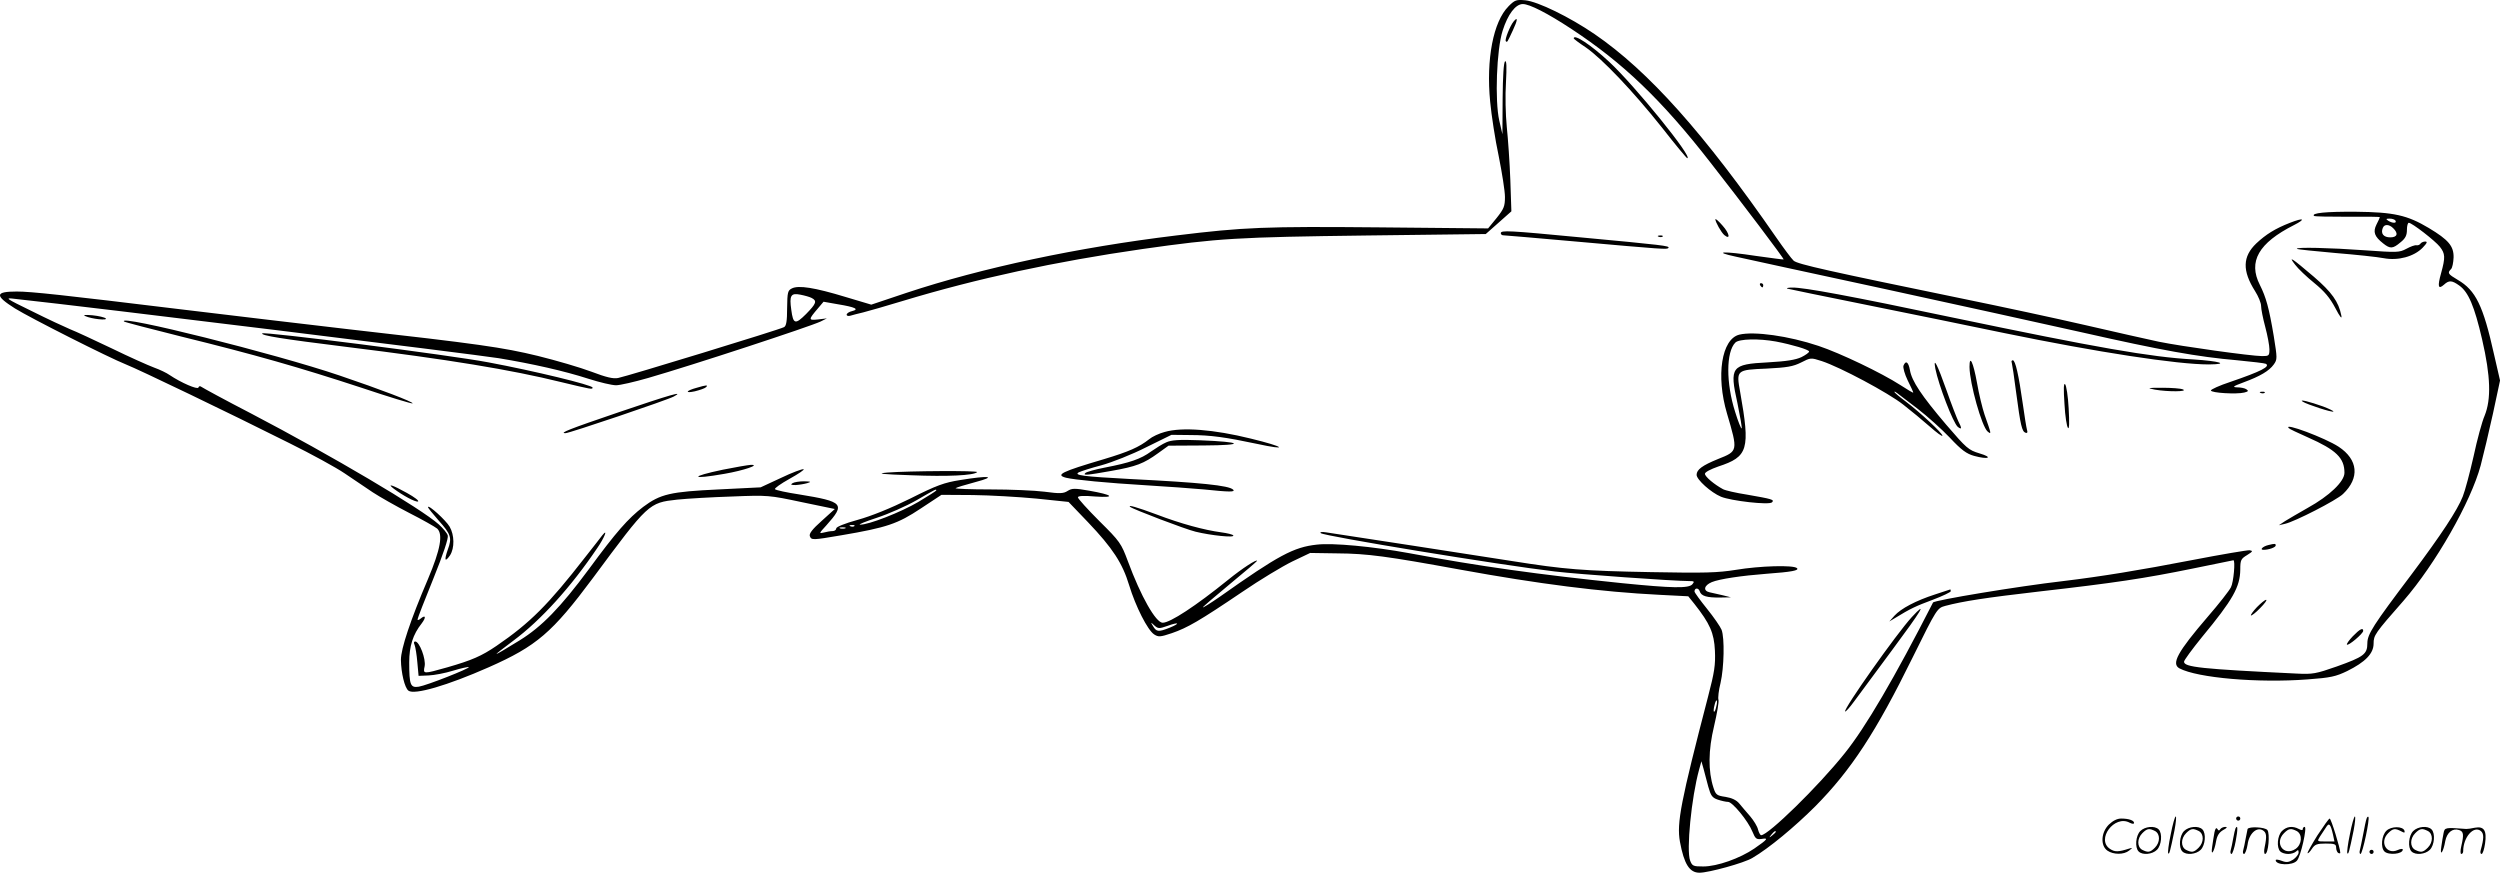 <svg version="1.0" xmlns="http://www.w3.org/2000/svg"
  viewBox="0 0 1200.132 418.946"
 preserveAspectRatio="xMidYMid meet">
<g transform="translate(-0.54,419.949) scale(0.1,-0.1)"
fill="#000000" stroke="none">
<path d="M7247 4169 c-73 -73 -108 -254 -88 -458 6 -64 24 -182 41 -261 16
-80 30 -168 30 -196 0 -45 -5 -57 -40 -101 l-41 -50 -524 5 c-544 5 -648 1
-974 -39 -471 -57 -931 -155 -1293 -275 l-170 -57 -124 37 c-148 45 -225 57
-257 41 -20 -10 -22 -18 -23 -95 0 -62 -4 -86 -15 -91 -18 -11 -754 -236 -796
-244 -23 -5 -57 3 -128 30 -53 20 -169 54 -258 76 -169 41 -281 57 -917 129
-195 23 -555 65 -800 95 -559 68 -715 85 -784 85 -105 0 -107 -19 -9 -81 74
-46 450 -236 533 -269 61 -24 494 -232 785 -378 105 -52 224 -117 265 -145 41
-28 102 -69 135 -91 32 -21 111 -66 175 -99 63 -32 123 -66 134 -75 29 -27 16
-100 -44 -242 -85 -199 -130 -335 -130 -388 1 -63 18 -134 36 -148 28 -22 188
25 385 112 231 102 306 167 501 429 266 359 268 361 404 376 49 5 168 12 264
15 172 7 178 6 334 -27 l159 -33 -63 -57 c-45 -40 -61 -61 -57 -73 8 -20 11
-20 152 4 218 37 270 55 380 128 l100 66 151 -1 c83 -1 220 -9 305 -17 l154
-16 93 -97 c119 -125 166 -197 198 -303 31 -102 89 -216 120 -236 20 -13 29
-13 85 6 75 26 131 58 338 198 85 58 193 123 240 146 l86 41 130 -2 c145 -1
239 -14 590 -78 379 -69 676 -107 958 -121 l137 -7 29 -36 c75 -95 95 -140 99
-225 3 -69 -2 -102 -33 -221 -131 -504 -151 -606 -135 -696 20 -108 46 -149
94 -149 44 0 215 47 254 71 79 46 204 150 302 248 172 174 291 356 467 714
117 237 118 237 157 248 83 22 191 39 451 69 360 41 506 63 736 110 106 22
194 40 196 40 10 0 1 -106 -12 -130 -8 -16 -58 -80 -111 -141 -146 -170 -176
-226 -136 -248 87 -46 377 -71 615 -53 111 8 136 14 190 40 87 43 127 84 127
132 0 40 6 49 144 206 153 176 323 474 370 649 13 50 40 162 59 249 l34 159
-29 126 c-52 234 -88 307 -174 357 -47 28 -51 33 -32 52 6 6 11 31 12 56 1 54
-24 84 -119 141 -104 62 -168 76 -350 78 -145 1 -215 -6 -201 -20 2 -3 75 -4
160 -4 86 1 156 0 156 -2 0 -2 -7 -18 -16 -35 -18 -36 -10 -58 32 -91 34 -27
46 -26 83 5 24 19 31 34 31 60 0 19 4 34 9 34 15 0 126 -86 149 -115 26 -33
27 -51 6 -127 -18 -64 -14 -80 14 -55 24 22 38 21 73 -4 44 -31 73 -99 110
-259 41 -177 44 -287 12 -366 -12 -27 -36 -115 -53 -195 -18 -79 -41 -166 -52
-193 -26 -66 -103 -183 -246 -374 -185 -245 -212 -287 -212 -331 0 -52 -18
-65 -147 -111 -100 -35 -115 -38 -193 -34 -460 22 -540 31 -540 57 0 7 39 60
86 118 149 180 183 241 184 324 0 46 3 52 33 70 27 17 29 20 12 23 -11 1 -135
-20 -275 -47 -253 -49 -438 -79 -620 -101 -217 -25 -620 -92 -625 -103 -184
-360 -324 -600 -425 -725 -127 -159 -366 -392 -400 -392 -4 0 -11 12 -15 27
-3 15 -21 44 -38 64 -18 20 -41 48 -52 61 -14 17 -36 27 -66 32 -42 6 -47 10
-58 44 -26 80 -25 180 3 296 14 60 24 117 21 126 -3 9 1 46 10 81 17 74 20
215 5 255 -6 15 -37 60 -70 101 -33 41 -60 78 -60 83 0 18 19 19 25 1 7 -23
34 -31 100 -30 l50 1 -40 10 c-22 5 -50 11 -62 14 -33 7 -28 33 10 49 36 15
144 31 262 40 123 9 158 16 147 27 -16 16 -179 11 -293 -8 -88 -14 -147 -16
-408 -11 -326 6 -414 13 -666 53 -151 24 -821 127 -894 138 -20 3 -31 2 -25
-4 15 -14 859 -153 1124 -184 109 -13 571 -46 646 -46 22 0 25 -2 14 -15 -17
-21 -97 -19 -338 5 -399 41 -685 81 -1022 144 -174 32 -367 50 -443 41 -111
-12 -184 -51 -464 -249 -46 -32 -83 -55 -83 -52 0 3 59 53 130 112 72 59 130
109 130 111 0 10 -70 -35 -139 -91 -156 -126 -278 -206 -314 -206 -33 0 -105
127 -167 295 -32 86 -38 95 -137 193 -57 57 -103 108 -103 114 0 7 27 9 83 4
101 -7 85 8 -29 28 -69 12 -82 12 -103 -1 -20 -13 -37 -14 -111 -4 -47 6 -164
11 -260 11 -95 0 -171 3 -167 6 3 3 45 16 94 29 106 28 69 33 -72 10 -76 -12
-113 -25 -240 -89 -95 -47 -187 -84 -252 -102 -62 -17 -103 -34 -103 -41 0 -7
-8 -13 -17 -13 -10 0 -29 -3 -43 -7 -24 -6 -23 -4 12 34 93 104 84 114 -130
149 -59 9 -111 20 -116 25 -4 4 27 26 70 50 43 24 73 44 67 46 -6 2 -55 -16
-109 -42 l-97 -45 -201 -10 c-233 -11 -280 -22 -363 -84 -72 -55 -130 -121
-260 -298 -137 -185 -227 -277 -332 -342 -142 -87 -144 -87 -31 -2 132 98 277
258 403 445 34 49 53 97 24 61 -7 -9 -43 -56 -82 -105 -178 -229 -265 -316
-426 -426 -72 -49 -118 -69 -236 -103 -117 -33 -117 -33 -109 5 7 35 -25 119
-45 119 -7 0 -8 -6 -3 -17 4 -10 10 -47 13 -83 l6 -65 48 2 c26 1 80 11 118
23 39 12 73 19 75 17 6 -6 -202 -88 -240 -94 -40 -6 -46 7 -46 117 0 78 18
134 60 187 22 29 19 43 -5 23 -8 -7 -15 -9 -15 -4 0 5 34 93 76 196 48 119 73
194 69 207 -3 11 -23 35 -43 53 -83 75 -514 330 -902 533 -124 64 -230 122
-237 127 -7 5 -12 5 -15 -3 -4 -11 -83 23 -138 60 -14 10 -47 26 -75 36 -27
10 -119 51 -203 92 -84 40 -174 82 -200 92 -26 11 -108 49 -182 86 -129 63
-133 66 -85 60 397 -43 2197 -265 2324 -285 163 -27 314 -61 432 -99 53 -17
112 -31 132 -31 19 0 88 16 154 35 215 62 775 246 828 271 l30 15 -42 -5 c-47
-5 -48 -2 -1 53 l27 32 68 -12 c85 -14 105 -24 69 -33 -14 -3 -26 -11 -26 -17
0 -6 8 -8 18 -5 9 3 37 10 62 16 25 6 110 31 190 55 357 108 733 189 1150 249
366 52 455 57 1076 65 l572 7 61 54 62 55 -5 150 c-3 83 -11 197 -17 255 -6
60 -8 152 -4 213 4 76 3 107 -4 102 -7 -4 -11 -69 -12 -178 l-1 -172 -15 65
c-22 96 -13 342 16 432 25 79 62 128 97 128 32 0 117 -43 234 -120 246 -162
431 -338 666 -640 152 -194 355 -463 352 -466 -2 -1 -61 7 -133 17 -158 24
-212 21 -95 -4 47 -11 364 -79 705 -153 341 -74 771 -169 955 -210 380 -86
558 -118 745 -134 72 -7 133 -14 138 -17 22 -13 -22 -36 -171 -87 -52 -17 -93
-36 -93 -41 1 -12 124 -19 160 -10 20 5 22 8 10 16 -7 5 -27 9 -44 9 -25 1
-20 5 31 24 79 29 123 55 145 86 17 24 17 29 0 135 -23 137 -37 187 -67 247
-57 112 -6 201 164 287 59 30 47 37 -19 11 -72 -28 -116 -56 -162 -99 -66 -63
-68 -131 -6 -229 16 -25 29 -57 29 -71 0 -15 9 -60 20 -101 11 -41 20 -90 20
-107 0 -31 -2 -33 -35 -33 -52 0 -388 47 -496 69 -52 11 -211 47 -354 80 -143
33 -404 89 -580 125 -651 134 -800 167 -819 184 -10 9 -48 60 -84 112 -344
497 -612 798 -872 976 -120 82 -272 156 -332 162 -43 4 -50 2 -81 -29z m4258
-1029 c8 -13 -15 -13 -35 0 -12 8 -11 10 7 10 12 0 25 -4 28 -10z m-11 -36
c26 -25 20 -44 -14 -44 -32 0 -47 18 -36 45 7 19 30 19 50 -1z m-7592 -335
c27 -14 22 -27 -27 -77 -52 -52 -62 -49 -71 20 -10 69 -2 82 43 73 21 -4 46
-11 55 -16z m598 -924 c0 -2 -39 -27 -86 -55 -83 -49 -241 -111 -280 -109 -11
0 26 15 81 33 55 18 141 56 190 84 95 55 95 55 95 47z m-393 -171 c-3 -3 -12
-4 -19 -1 -8 3 -5 6 6 6 11 1 17 -2 13 -5z m-44 -11 c-7 -2 -19 -2 -25 0 -7 3
-2 5 12 5 14 0 19 -2 13 -5z m1547 -468 c55 20 64 13 10 -9 -53 -21 -63 -20
-79 7 -13 21 -13 22 6 4 18 -16 23 -16 63 -2z m2634 -389 c-3 -15 -8 -25 -11
-23 -2 3 -1 17 3 31 3 15 8 25 11 23 2 -3 1 -17 -3 -31z m-38 -383 c12 -43 19
-53 45 -62 18 -6 40 -11 50 -11 21 0 96 -91 117 -143 14 -34 19 -38 43 -35 36
6 31 -1 -34 -46 -69 -47 -178 -86 -245 -86 -48 0 -53 2 -63 28 -19 48 6 303
43 437 l11 40 10 -35 c5 -19 15 -58 23 -87z m324 -217 c0 -2 -8 -10 -17 -17
-16 -13 -17 -12 -4 4 13 16 21 21 21 13z M7272 4097 c-17 -20 -44 -88 -38 -95
7 -7 6 -8 34 52 23 49 25 68 4 43z M7560 4015 c0 -2 26 -22 58 -43 78 -54 225
-208 365 -384 64 -82 119 -148 122 -148 31 0 -253 350 -375 463 -86 80 -170
136 -170 112z M8240 3147 c0 -13 28 -63 43 -76 31 -25 25 8 -8 45 -19 22 -34
35 -35 31z M7210 3080 c0 -5 5 -10 11 -10 6 0 158 -13 338 -29 438 -39 450
-40 456 -31 6 9 -25 13 -422 50 -346 33 -383 35 -383 20z M7968 3063 c7 -3 16
-2 19 1 4 3 -2 6 -13 5 -11 0 -14 -3 -6 -6z M11625 3030 c-4 -6 -12 -9 -19 -8
-7 2 -29 -6 -49 -17 -34 -18 -44 -18 -199 -7 -165 12 -335 16 -326 7 2 -3 85
-11 184 -20 98 -8 203 -19 233 -25 69 -13 145 8 186 50 22 23 25 30 12 30 -8
0 -19 -5 -22 -10z M11023 2929 c14 -19 56 -59 92 -88 49 -40 75 -71 101 -120
23 -44 33 -56 29 -36 -13 66 -46 112 -132 186 -107 91 -125 103 -90 58z M8455
2830 c3 -5 8 -10 11 -10 2 0 4 5 4 10 0 6 -5 10 -11 10 -5 0 -7 -4 -4 -10z
M8585 2814 c6 -2 177 -37 380 -78 204 -41 501 -102 660 -135 452 -93 832 -151
984 -151 102 1 52 16 -74 24 -205 11 -465 57 -1155 201 -493 104 -716 145
-770 144 -19 0 -30 -2 -25 -5z M415 2682 c30 -14 109 -22 98 -11 -5 5 -34 12
-64 15 -36 3 -47 2 -34 -4z M601 2656 c3 -3 126 -35 274 -72 354 -87 567 -148
863 -245 134 -45 246 -79 248 -76 6 6 -156 68 -351 134 -309 105 -1070 295
-1034 259z M1264 2599 c-6 -10 91 -26 406 -65 487 -60 787 -109 1030 -169 146
-35 150 -36 150 -26 0 12 -281 80 -500 121 -184 35 -1079 149 -1086 139z
M8355 2593 c-85 -21 -113 -197 -59 -379 53 -180 53 -180 -43 -218 -76 -31
-103 -51 -103 -76 0 -23 69 -85 117 -105 48 -20 231 -41 245 -27 13 13 0 16
-120 37 -52 8 -104 20 -115 26 -41 22 -87 60 -87 74 0 8 27 22 64 35 144 47
154 82 105 358 -19 105 -18 106 127 112 98 5 127 10 165 29 47 24 47 24 100 7
88 -29 319 -152 391 -209 36 -28 94 -76 127 -105 34 -30 61 -50 61 -44 0 12
-105 110 -176 164 -30 22 -54 43 -54 45 0 6 -3 8 110 -79 47 -36 117 -99 156
-140 55 -59 80 -77 116 -87 69 -19 94 -8 26 12 -53 16 -62 24 -160 138 -119
140 -165 209 -174 262 -7 39 -20 48 -31 21 -3 -9 6 -41 20 -70 15 -30 27 -56
27 -59 0 -3 -28 14 -62 36 -90 58 -288 153 -393 188 -143 48 -309 71 -380 54z
m176 -33 c78 -15 159 -39 159 -48 0 -5 -17 -17 -37 -27 -28 -13 -71 -20 -160
-25 -177 -9 -186 -21 -147 -196 13 -64 23 -119 20 -121 -2 -3 -17 33 -31 79
-44 138 -44 288 1 333 18 18 112 20 195 5z M9460 2438 c1 -80 59 -286 87 -310
19 -15 19 -15 -15 82 -10 30 -27 99 -36 152 -18 99 -36 137 -36 76z M9663
2458 c2 -7 12 -71 21 -143 21 -159 28 -187 45 -193 9 -3 11 2 7 14 -3 11 -12
66 -20 124 -20 142 -36 210 -48 210 -6 0 -8 -6 -5 -12z M9296 2430 c16 -80 85
-260 108 -280 20 -15 20 -7 2 28 -7 15 -33 81 -56 147 -44 124 -65 166 -54
105z M9916 2260 c3 -58 11 -109 17 -115 6 -7 7 25 3 95 -3 57 -11 109 -17 115
-7 7 -8 -22 -3 -95z M3350 2338 c-52 -14 -59 -28 -9 -17 24 6 48 14 54 20 11
11 2 11 -45 -3z M10350 2329 c63 -11 161 -10 135 1 -11 5 -56 8 -100 8 -72 0
-75 -1 -35 -9z M10858 2313 c7 -3 16 -2 19 1 4 3 -2 6 -13 5 -11 0 -14 -3 -6
-6z M2977 2221 c-244 -83 -288 -101 -257 -101 19 0 489 159 520 176 54 29 -16
9 -263 -75z M11060 2271 c23 -14 142 -53 147 -47 2 2 -20 13 -49 24 -64 23
-120 37 -98 23z M10993 2144 c3 -4 44 -23 91 -44 136 -60 176 -99 176 -170 0
-42 -72 -111 -177 -169 -43 -24 -91 -53 -108 -63 l-30 -20 30 7 c46 10 247
113 278 143 81 77 73 165 -21 227 -64 42 -269 119 -239 89z M5597 2126 c-27
-7 -61 -23 -75 -35 -48 -38 -98 -60 -218 -96 -203 -60 -234 -75 -181 -89 41
-10 198 -25 382 -36 99 -6 224 -15 279 -20 125 -13 153 -13 141 -1 -20 20
-156 34 -495 51 -226 12 -271 18 -246 32 10 5 59 21 109 34 51 14 147 52 214
86 l122 60 90 -1 c97 0 173 -11 319 -42 157 -34 136 -15 -28 25 -178 44 -330
56 -413 32z M5604 2076 c-17 -7 -50 -28 -73 -44 -49 -36 -102 -54 -221 -77
-47 -9 -89 -21 -94 -26 -14 -13 7 -11 125 10 119 21 155 35 224 85 l50 36 170
1 c201 1 188 17 -20 25 -100 4 -137 1 -161 -10z M3477 1945 c-163 -34 -158
-49 7 -20 92 16 174 44 126 43 -14 -1 -74 -11 -133 -23z M4265 1931 c-55 -5
-31 -8 115 -13 173 -7 301 -1 316 15 8 8 -327 6 -431 -2z M3810 1880 c-11 -7
-8 -9 15 -9 17 1 41 5 55 9 22 7 20 8 -15 9 -22 0 -47 -4 -55 -9z M1895 1854
c42 -32 105 -66 117 -62 7 3 -17 21 -53 41 -68 38 -99 48 -64 21z M2060 1765
c0 -4 23 -32 50 -63 61 -68 66 -84 45 -141 -18 -52 -14 -63 11 -27 22 35 21
97 -2 137 -18 31 -104 109 -104 94z M5431 1766 c13 -11 264 -107 314 -119 74
-18 188 -30 181 -18 -3 5 -29 11 -58 15 -82 11 -193 41 -311 86 -94 35 -140
48 -126 36z M10895 1583 c-26 -6 -44 -23 -24 -23 26 0 59 12 59 21 0 9 -3 10
-35 2z M9295 1346 c-93 -30 -164 -68 -195 -102 l-25 -28 25 15 c78 48 103 59
183 89 48 18 87 37 87 41 0 5 -1 9 -2 9 -2 -1 -34 -11 -73 -24z M10840 1285
c-18 -19 -31 -37 -29 -40 3 -2 23 13 44 35 22 22 35 40 29 40 -6 0 -25 -16
-44 -35z M9183 1237 c-72 -78 -330 -443 -320 -453 2 -3 22 19 43 48 21 29 103
140 182 246 142 191 174 244 95 159z M11300 1145 c-18 -19 -31 -37 -28 -40 7
-7 78 53 78 66 0 17 -16 9 -50 -26z M10426 194 c-10 -47 -15 -88 -12 -91 5 -6
9 7 30 110 7 37 10 67 6 67 -4 0 -15 -39 -24 -86z M10740 270 c0 -5 5 -10 10
-10 6 0 10 5 10 10 0 6 -4 10 -10 10 -5 0 -10 -4 -10 -10z M11286 194 c-10
-47 -15 -88 -12 -91 5 -6 9 7 30 110 7 37 10 67 6 67 -4 0 -15 -39 -24 -86z
M11366 269 c-3 -8 -10 -41 -16 -74 -6 -33 -14 -68 -16 -77 -3 -10 -1 -18 3
-18 10 0 46 171 38 178 -2 3 -7 -1 -9 -9z M10129 241 c-38 -38 -41 -101 -7
-125 29 -20 79 -20 104 0 18 14 18 15 1 10 -53 -17 -69 -17 -92 -2 -69 45 21
166 94 126 12 -6 21 -7 21 -1 0 12 -25 21 -62 21 -19 0 -39 -10 -59 -29z
M11130 189 c-28 -45 -49 -83 -47 -85 2 -3 12 7 21 21 14 21 24 25 66 25 43 0
50 -3 50 -19 0 -11 5 -23 10 -26 6 -3 10 -3 10 1 0 20 -44 164 -51 164 -4 0
-30 -37 -59 -81z m75 4 l7 -33 -42 0 c-42 0 -42 0 -28 23 8 12 21 32 29 44 15
25 22 18 34 -34z M10280 210 c-22 -22 -27 -79 -8 -98 19 -19 66 -14 88 8 22
22 27 79 8 98 -19 19 -66 14 -88 -8z m71 0 c25 -14 25 -54 -1 -80 -23 -23 -33
-24 -61 -10 -25 14 -25 54 1 80 23 23 33 24 61 10z M10490 210 c-22 -22 -27
-79 -8 -98 19 -19 66 -14 88 8 22 22 27 79 8 98 -19 19 -66 14 -88 -8z m71 0
c25 -14 25 -54 -1 -80 -23 -23 -33 -24 -61 -10 -25 14 -25 54 1 80 23 23 33
24 61 10z M10636 204 c-3 -16 -8 -47 -11 -69 -8 -51 10 -26 19 27 5 27 15 42
34 53 18 10 22 14 10 15 -9 0 -20 -5 -24 -11 -5 -8 -9 -8 -14 1 -5 8 -10 3
-14 -16z M10737 223 c-2 -4 -7 -26 -11 -48 -4 -22 -9 -48 -12 -57 -3 -10 -1
-18 4 -18 4 0 14 28 20 62 11 58 10 81 -1 61z M10795 220 c-1 -3 -5 -23 -9
-45 -4 -22 -9 -48 -12 -57 -3 -10 -1 -18 4 -18 5 0 13 20 17 45 7 53 44 87 74
68 17 -11 19 -28 8 -80 -4 -18 -3 -33 2 -33 16 0 24 99 11 115 -12 14 -87 18
-95 5z M10960 210 c-22 -22 -27 -79 -8 -98 7 -7 24 -12 38 -12 14 0 31 5 38
12 9 9 12 8 12 -5 0 -9 -12 -24 -26 -34 -21 -13 -32 -15 -55 -6 -16 6 -29 8
-29 3 0 -24 81 -27 102 -2 18 19 50 162 37 162 -5 0 -9 -5 -9 -10 0 -7 -6 -7
-19 0 -30 16 -59 12 -81 -10z m71 0 c29 -16 25 -65 -6 -86 -56 -37 -103 28
-55 76 23 23 33 24 61 10z M11461 211 c-23 -23 -28 -80 -9 -99 19 -19 88 -13
88 9 0 5 -11 4 -24 -2 -54 -25 -89 38 -46 81 23 23 33 24 62 9 16 -9 19 -8 16
3 -8 22 -64 22 -87 -1z M11590 210 c-22 -22 -27 -79 -8 -98 19 -19 66 -14 88
8 22 22 27 79 8 98 -19 19 -66 14 -88 -8z m71 0 c25 -14 25 -54 -1 -80 -23
-23 -33 -24 -61 -10 -25 14 -25 54 1 80 23 23 33 24 61 10z M11736 201 c-3
-14 -8 -44 -11 -66 -8 -51 10 -26 19 27 8 41 35 63 66 53 22 -7 24 -21 11 -77
-5 -22 -5 -38 0 -38 5 0 9 6 9 13 0 68 51 125 85 97 15 -13 15 -35 -1 -92 -3
-10 -1 -18 4 -18 6 0 13 23 17 50 9 63 -5 84 -49 76 -17 -4 -35 -6 -41 -6
-101 8 -104 7 -109 -19z M11380 110 c0 -5 5 -10 10 -10 6 0 10 5 10 10 0 6 -4
10 -10 10 -5 0 -10 -4 -10 -10z"/>
</g>
</svg>
